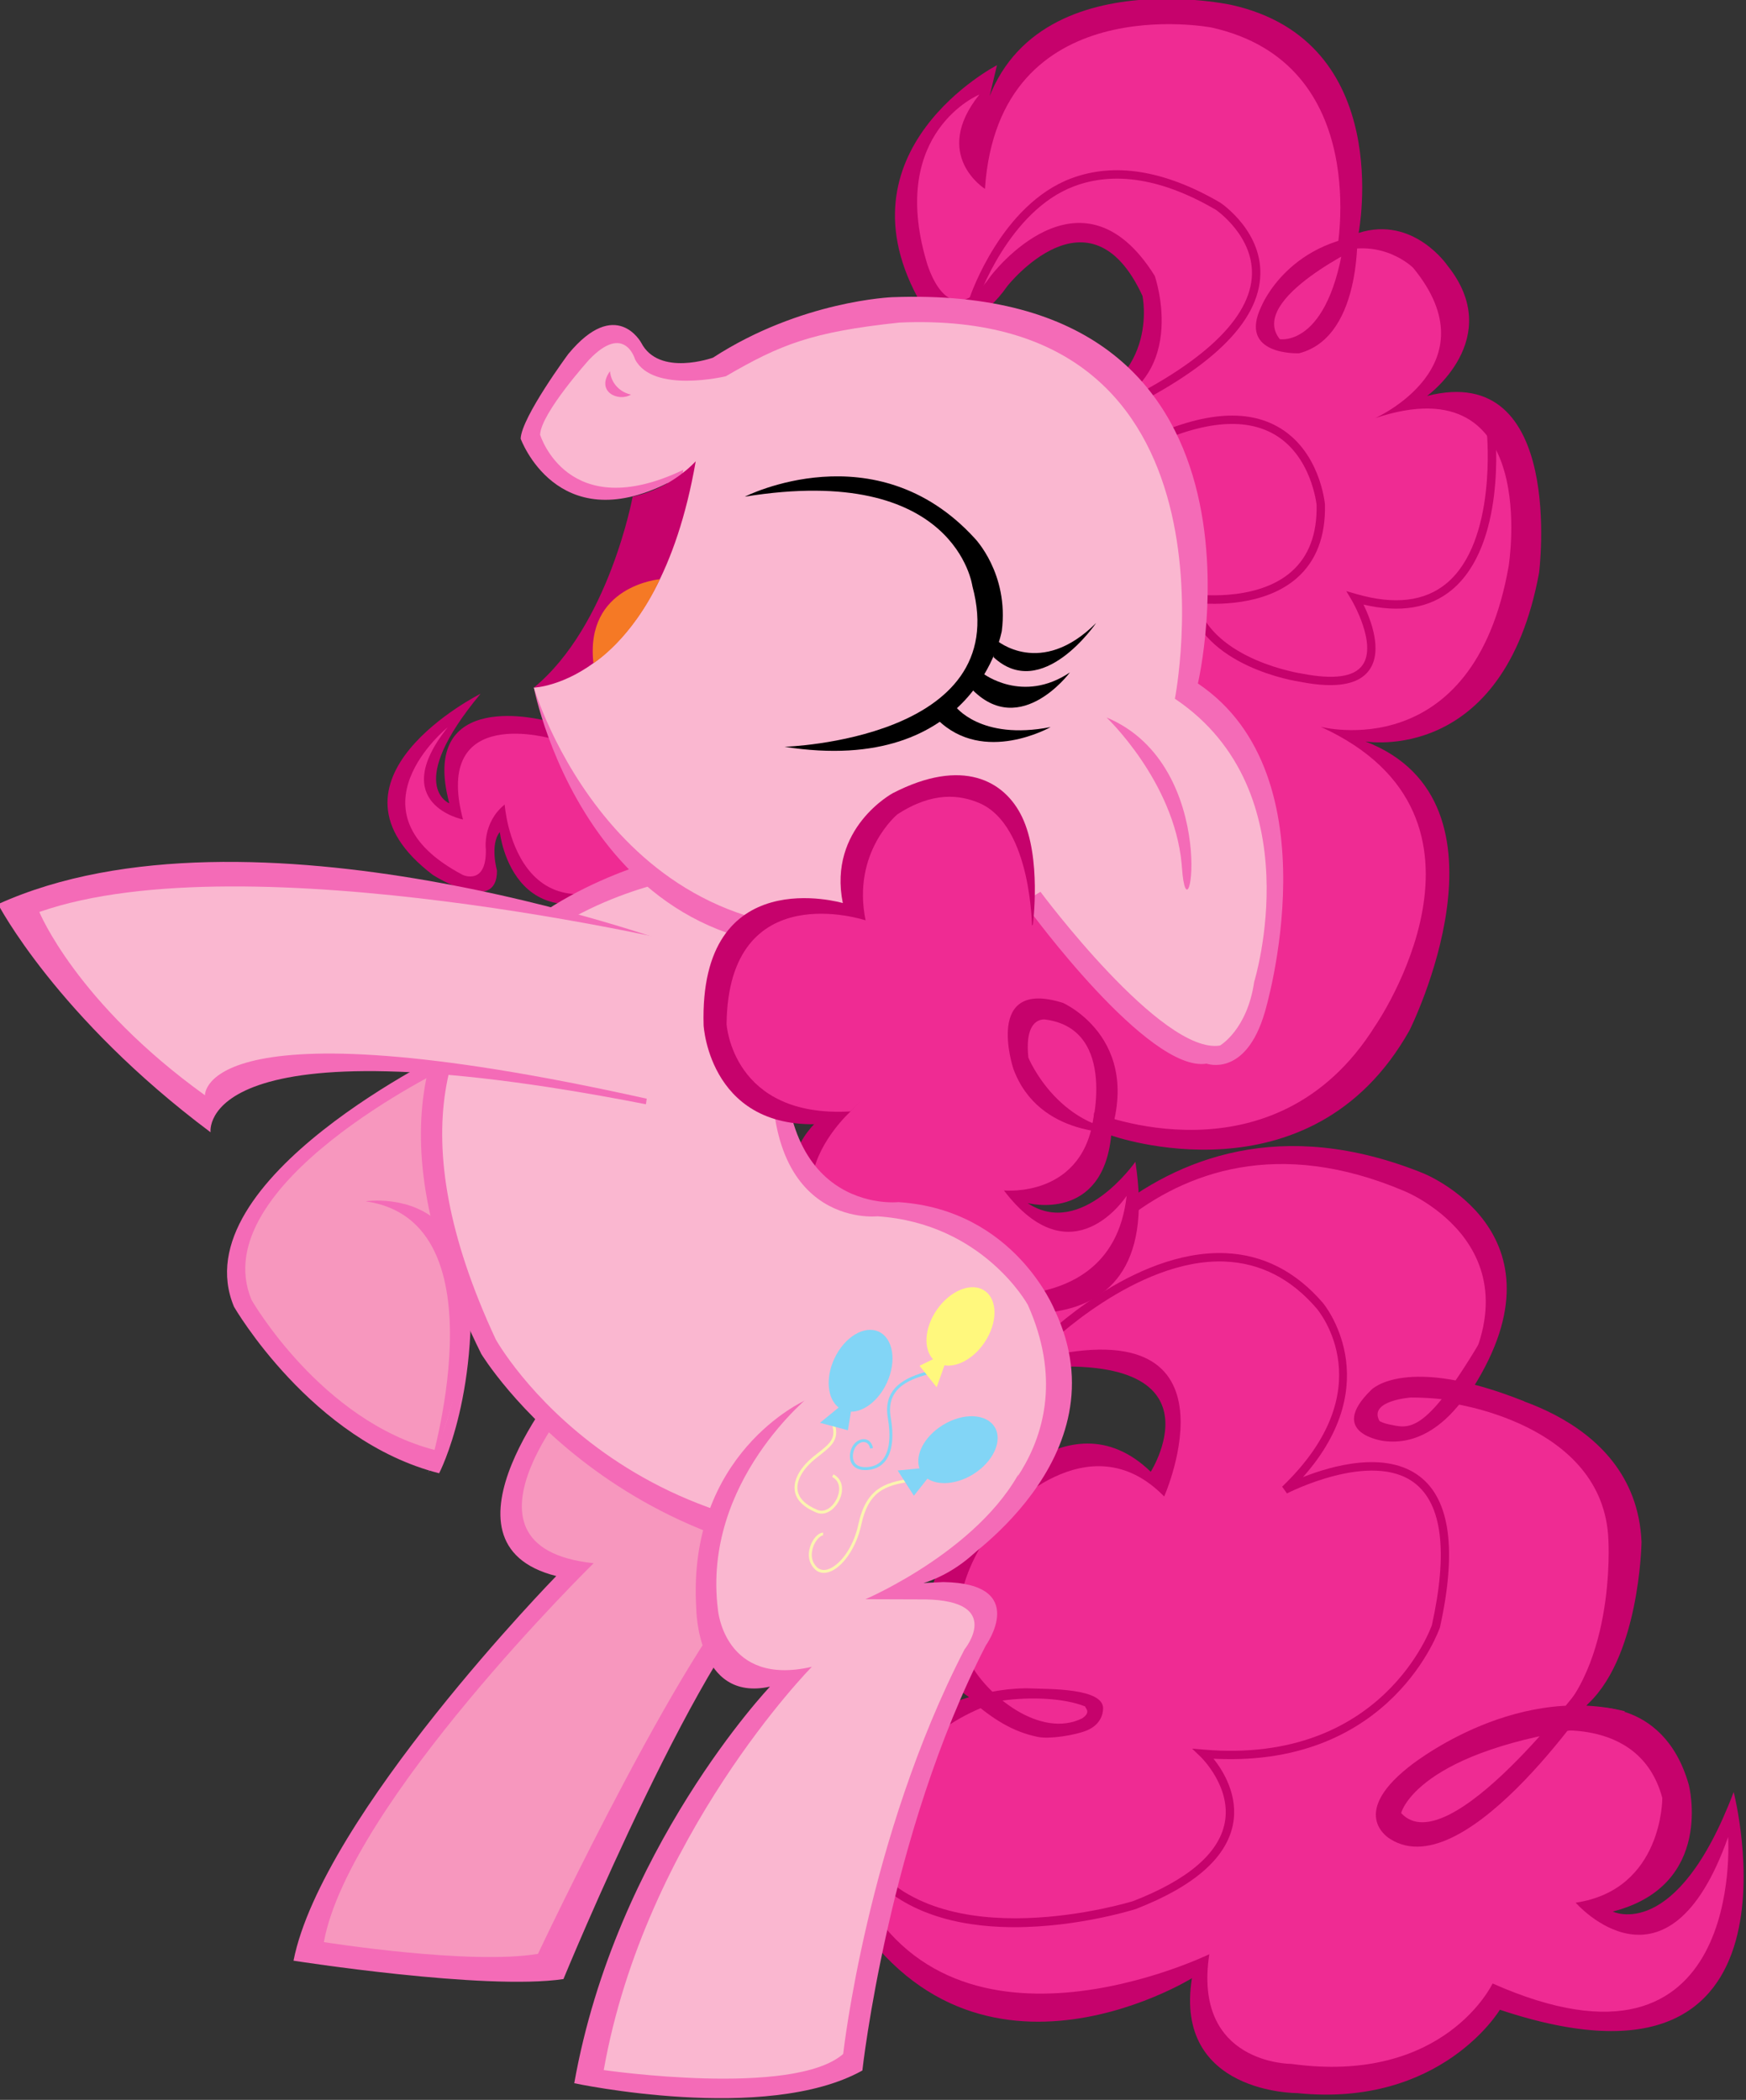 <?xml version="1.0" encoding="UTF-8"?>
<!-- Created with Inkscape (http://www.inkscape.org/) -->
<svg width="2657.343" height="3196.024" version="1.1" viewBox="0 0 265.734 319.602" xmlns="http://www.w3.org/2000/svg" xmlns:cc="http://creativecommons.org/ns#" xmlns:dc="http://purl.org/dc/elements/1.1/" xmlns:rdf="http://www.w3.org/1999/02/22-rdf-syntax-ns#" xmlns:xlink="http://www.w3.org/1999/xlink"><rect x="0" y="0" width="265.734" height="319.602" fill="#333333" stroke="none"/><g transform="matrix(1.333,0,0,-1.333,-1188.287,-701.652)"><g transform="translate(953.742,-608.662)"><path d="m0 0s-14.56 3.938-11.007-9.429c0 0-5.149 2.017 3.574 12.509 0 0-19.706-9.875-5.451-20.686 0 0 7.369-4.727 7.323 0.507 0 0-0.839 2.927 0.323 4.388 0 0 1.561-14.799 17.689-4.763z" fill="#c6026c"/></g><g transform="translate(954.613,-610.763)"><path d="m0 0s-13.857 4.182-10.31-9.184c0 0-8.737 1.756-1.747 10.534 0 0-11.985-9.66 1.74-16.866 0 0 2.705-1.222 2.613 2.913 0 0-0.418 3.046 2.151 5.135 0 0 1.18-17.121 17.31-7.088z" fill="#ef2b93"/></g><g transform="translate(1006.311,-679.508)"><path d="m0 0s15.313 32.174 47.566 19.197c0 0 17.026-6.677 5.712-24.561 0 0 18.641-2.319 19.27-17.569 0 0-0.185-13.623-6.609-18.916 0 0 9.085 1.465 12.004-8.786 0 0 3.01-11.491-8.682-14.49 0 0 7.272-3.624 13.81 13.647 0 0 9.535-36.967-26.695-24.858 0 0-6.686-11.202-23.134-9.518 0 0-14.131-0.091-12.027 13.12 0 0-26.738-16.594-40.819 10.868 0 0-1.099 16.155 15.381 21.223 0 0-11.258 6.784 0.713 21.008 0 0 10.315 14.114 20.024 4.724 0 0 9.544 15.074-16.969 11.461z" fill="#c6026c"/></g><g transform="translate(1009.487,-678.418)"><path d="m0 0s13.352 28.331 42.282 16.053c0 0 17.047-6.802 4.999-24.175 0 0 17.803-2.155 18.311-15.668 0 0 0.963-15.737-7.843-21.957 0 0 11.393 2.255 13.995-7.498 0 0 0.09-10.467-9.89-11.958 0 0 10.493-12.027 17.406 7.499 0 0 2.012-29.548-26.891-16.722 0 0-5.461-11.603-22.98-9.183 0 0-11.292-0.063-9.365 12.522 0 0-30.103-14.657-40.637 8.933 0 0 1.759 15.071 16.565 19.926 0 0-10.405 7.615 0.374 21.187 0 0 9.846 11.134 18.547 2.218 0 0 9.776 22.155-15.289 15.536z" fill="#ef2b93"/></g><g transform="translate(1002.146,-720.363)"><path d="m0 0c2.654-2.317 4.923-3.744 7.793-4.331 1.388-0.281 4.278 0.212 5.54 0.721 1.542 0.622 1.898 1.784 1.905 2.53 0.036 2.348-6.311 2.2-8.032 2.281-2.476 0.108-5.329-0.339-7.621-1.218-0.787-0.3-2.061-0.614-2.761-1.085-1.033-0.686-0.838-1.596-0.69-2.845 2.421 1.542 4.72 3.383 7.723 3.781 2.96 0.395 6.817 0.317 9.325-0.682 0.03-0.216 0.73-0.653-0.337-1.365-4.772-2.348-10.845 2.62-12.807 6.34" fill="#c6026c"/></g><g transform="translate(1005.656,-746.383)"><path d="m0 0c-5.954 0.26-12.227 2.031-15.99 7.415l0.78 0.55c8.264-11.798 30.132-5.095 30.357-5.025 6.238 2.424 9.771 5.427 10.465 8.913 0.814 4.108-2.706 7.527-2.742 7.561l-0.978 0.936 1.351-0.111c20.446-1.732 25.968 14.052 26.025 14.211 1.841 8.329 1.184 13.801-1.97 16.225-4.917 3.772-14.476-1.132-14.574-1.183l-0.552 0.771c11.585 11.123 4.235 20 3.917 20.376-2.922 3.384-6.404 5.161-10.485 5.332-10.125 0.377-20.29-9.665-20.395-9.763l-0.679 0.677c0.428 0.428 10.562 10.434 21.1 10.043l0.105-4e-3c4.275-0.187 7.996-2.089 11.08-5.666 0.078-0.088 7.464-8.942-2.26-19.901 3.302 1.303 9.444 3.047 13.325 0.074 3.48-2.663 4.25-8.462 2.308-17.236-0.07-0.209-5.499-15.881-25.509-15.01-0.109 5e-3 -0.224 0.01-0.341 0.017 1.103-1.383 2.871-4.213 2.212-7.534-0.763-3.828-4.494-7.067-11.088-9.63-0.542-0.168-7.739-2.375-15.462-2.038" fill="#c6026c"/></g><g transform="translate(987.286,-652.391)"><path d="m0 0s-17.785-9.959 12.076-22.34c0 0 25.586-9.044 21.707 15.703 0 0-6.166-8.819-12.299-4.712 0 0 8.551-2.243 9.54 7.723 0 0 22.758-8.135 34.066 12.014 0 0 13.023 25.993-5.047 32.975 0 0 15.779-2.751 19.835 19.262 0 0 3.08 24.244-12.792 20.184 0 0 9.009 6.526 2.347 14.871 0 0-3.878 5.746-10.16 3.746 0 0 4.238 21.882-14.558 26.04 0 0-27.477 5.97-29.051-17.317 0 0 0.3 2.054 2.318 10.427 0 0-18.805-9.707-8.628-27.294 0 0 4.731-5.233 9.794 2.053 0 0 9.407 11.977 15.443-1.088 0 0 2.255-10.32-9.88-13.406l2.451-55.953" fill="#c6026c"/></g><g transform="translate(988.557,-653.273)"><path d="m0 0s-14.33-12.865 8.219-19.907c0 0 21.478-6.172 23.297 10.272 0 0-6.2-9.641-14.014 0.612 0 0 9.319-0.959 10.304 8.912 0 0 20.545-8.604 32.093 9.888 0 0 16.459 23.785-6.222 34.138 0 0 17.425-4.615 21.455 18.34 0 0 3.773 23.237-15.231 16.909 0 0 13.481 6.018 4.328 17.158 0 0-3.436 3.452-8.731 1.759 0 0 4.241 21.565-14.302 25.682 0 0-24.305 4.64-25.859-18.422 0 0-6.164 3.845-0.636 10.765 0 0-10.371-4.23-6.056-19.01 0 0 2.361-8.916 7.361-1.696 0 0 10.228 13.596 18.718 6e-3 0 0 4.408-12.582-7.564-15.639l-4.047-54.893" fill="#ef2b93"/></g><g transform="translate(943.075,-646.19)"><path d="m0 0s-31.038-14.802-24.916-29.393c0 0 8.846-15.32 23.417-19.004 0 0 5.016 9.535 3.255 25.457z" fill="#f46bb7"/></g><g transform="translate(942.518,-648.235)"><path d="m0 0s-27.843-13.376-22.363-26.555c0 0 7.932-13.842 21.006-17.163 0 0 4.502 8.614 2.926 23.003z" fill="#f797be"/></g><g transform="translate(955.94,-683.651)"><path d="m0 0s-15.902-18.922-0.99-22.673c0 0-26.74-27.389-30-43.918 0 0 21.872-3.436 30.819-2.099 0 0 16.554 40.266 25.034 45.647 0 0 4.75 4.528-6.637 5.317 0 0 2.279 3.782 6.218 6.772z" fill="#f46bb7"/></g><g transform="translate(958.182,-684.436)"><path d="m0 0s-16.784-18.541 1.035-20.422c0 0-27.914-27.418-30.802-43.262 0 0 16.677-2.655 24.447-1.342 0 0 18.203 38.58 25.593 43.764 0 0 3.389 2.056-6.489 2.759 0 0 2.733 5.941 6.166 8.821z" fill="#f797be"/></g><g transform="translate(970.577,-623.574)"><path d="m0 0s-48.688-7.968-24.191-57.385c0 0 16.531-27.324 54.254-24.221 0 0 19.268 12.265 11.222 29.207 0 0-4.553 11.478-17.839 12.343 0 0-15.223-1.652-12.696 21.413l1.275 13.423z" fill="#f46bb7"/></g><g transform="translate(971.01,-626.347)"><path d="m0 0s-45.119-5.466-22.964-52.966c0 0 15.188-27.37 53.85-21.625 0 0 14.171 9.293 6.893 25.582 0 0-5.098 9.308-17.176 10.108 0 0-14.114-1.58-11.769 20.617l1.71 13.97z" fill="#fab7d0"/></g><g transform="translate(967.849,-633.99)"><path d="m0 0s-47.975 17.383-76.633 4.382c0 0 6.671-12.889 24.264-26.047 0 0-1.895 13.296 49.706 3.199z" fill="#f46bb7"/></g><g transform="translate(970.662,-634.317)"><path d="m0 0s-50.965 12.142-74.734 3.815c0 0 4.23-10.371 18.913-20.929 0 0-0.605 11.316 52.824-0.929z" fill="#fab7d0"/></g><g transform="translate(933.177,-663.539)"><path d="m0 0s20.583 3.27 7.169-31.019c0 0 8.919 28.757-7.169 31.019" fill="#f46bb7"/></g><g transform="translate(983.325,-686.292)"><path d="m0 0s-13.482-6.018-12.391-23.755c0 0 0.077-10.746 8.419-8.904 0 0-17.599-18.508-22.349-45.283 0 0 21.893-4.677 32.895 1.452 0 0 2.969 26.992 14.098 48.536 0 0 5.059 7.075-4.849 7.235l-2.273-0.11s9.254 2.381 11.067 13.656z" fill="#f46bb7"/></g><g transform="translate(984.119,-685.568)"><path d="m0 0s-12.548-9.913-10.713-24.587c0 0 0.712-8.842 10.725-6.531 0 0-19.01-19.27-23.761-46.045 0 0 21.613-3.15 27.339 1.837 0 0 2.732 24.661 13.858 46.202 0 0 4.509 5.517-4.433 5.7l-6.881 0.023s14.03 5.997 18.326 16.001z" fill="#fab7d0"/></g><g transform="translate(1073.809,-723.492)"><path d="m0 0c-20.701-2.673-22.394-9.897-22.394-9.897 5.389-5.877 20.889 14.92 20.889 14.92l1.916-0.289s-15.193-23.156-24.031-17.605c0 0-4.842 2.692 2.007 8.174 0 0 11.711 9.672 24.783 6.421z" fill="#c6026c"/></g><g transform="translate(1017.555,-574.291)"><path d="m0 0-0.399 0.873c10.831 4.939 16.781 10.235 17.202 15.316 0.39 4.696-4.064 7.753-4.11 7.785-6.068 3.537-11.52 4.437-16.203 2.667-7.466-2.827-10.952-12.911-10.983-12.999l-0.905 0.301c0.126 0.374 3.66 10.606 11.548 13.594 4.96 1.88 10.7 0.955 17.05-2.752 0.231-0.154 4.988-3.41 4.559-8.663-0.451-5.531-6.429-10.951-17.759-16.122" fill="#c6026c"/></g><g transform="translate(1047.327,-554.236)"><path d="m0 0s-13.485-6.223-9.767-10.86c0 0 6.15-1.098 7.61 13.433l1.227-0.261s0.887-12.843-6.636-14.784c0 0-7.03-0.317-4.309 5.348 0 0 3.203 8.019 13.785 8.286z" fill="#c6026c"/></g><g transform="translate(1042.759,-604.586)"><path d="m0 0c-0.857 0.037-1.803 0.156-2.845 0.361-0.439 0.062-11.272 1.71-12.925 9.458l-0.146 0.675 0.685-0.105c0.072-8e-3 7.244-1.055 11.348 2.545 1.983 1.738 2.953 4.299 2.886 7.617-4e-3 0.022-0.569 5.73-4.981 8.152-3.649 2.001-8.867 1.288-15.516-2.138l-0.437 0.855c6.948 3.573 12.47 4.29 16.421 2.114 4.858-2.671 5.447-8.68 5.468-8.933 0.078-3.645-1.008-6.46-3.211-8.391-3.698-3.235-9.423-3.03-11.409-2.854 1.995-6.542 11.874-8.036 11.978-8.051 3.661-0.714 5.976-0.383 6.934 0.975 1.693 2.4-1.206 7.349-1.236 7.403l-0.619 1.038 1.159-0.333c4.345-1.258 7.805-0.845 10.292 1.228 5.776 4.82 4.604 17.081 4.595 17.201l0.95 0.099c0.049-0.524 1.232-12.893-4.929-18.038-2.533-2.111-5.932-2.677-10.105-1.693 0.834-1.719 2.219-5.266 0.673-7.455-0.886-1.26-2.571-1.837-5.03-1.73" fill="#c6026c"/></g><g transform="translate(1028.208,-604.411)"><path d="m0 0s10.829 45.83-34.885 44.107c0 0-10.417-0.376-20.479-6.905 0 0-6.168-2.225-8.202 1.715 0 0-2.867 5.29-8.313-1.289 0 0-5.337-7.203-5.445-9.674 0 0 4.108-11.396 16.779-5.071 0 0 3.506-19.015-15.269-23.357 0 0 7.056-36.997 42.748-28.436 0 0 8.66-0.238 13.764 3.118 0 0 13.643-18.704 20.297-17.614 0 0 4.471-1.643 6.655 5.904 0 0 8.129 26.899-7.65 37.502" fill="#f46bb7"/></g><g transform="translate(1025.582,-606.151)"><path d="m0 0s8.822 44.727-31.444 42.949c-10.038-1.067-13.598-2.504-19.829-6.131 0 0-8.336-2.002-10.366 1.94 0 0-1.195 4.183-5.238-0.043 0 0-5.493-6.095-5.601-8.566 0 0 3.126-10.325 16.343-4.021 0 0-3.133-21.336-17.055-24.859 0 0 9.35-31.801 40.672-27.108 0 0 12.065 0.437 17.169 3.793 0 0 13.845-18.638 20.499-17.553 0 0 3.106 1.791 3.901 7.265 0 0 6.732 21.731-9.051 32.334" fill="#fab7d0"/></g><g transform="translate(1017.777,-608.29)"><path d="m0 0s7.668-7.251 8.572-16.678c0.018-0.161 0.031-0.326 0.041-0.494 0.681-9.666 4.639 11.639-8.613 17.172" fill="#f46bb7"/></g><g transform="translate(976.477,-583.081)"><path d="m0 0s14.924 7.61 26.226-4.727c0 0 3.95-4.026 3.117-10.599 0 0-2.934-16.665-24.809-13.232 0 0 26.195 0.781 21.452 18.335 0 0-1.856 14.127-25.986 10.223"/></g><g transform="translate(1016.593,-597.498)"><path d="m0 0s-6.173-9.096-11.734-3.893l0.363 1.911s5.039-4.351 11.371 1.982"/></g><g transform="translate(1003.678,-603.269)"><path d="m0 0s4.527-3.5 9.919 0.121c0 0-6.136-8.268-11.89-1.133z"/></g><g transform="translate(1000.484,-606.984)"><path d="m0 0s2.859-3.981 10.912-2.403c0 0-7.62-4.348-12.905 0.838z"/></g><g transform="translate(963.673,-583.071)"><path d="m0 0s-2.708-14.753-11.281-21.814c0 0 14.064 0.434 18.481 25.848 0 0-2.76-3.132-7.2-4.034" fill="#c6026c"/></g><g transform="translate(966.781,-592.505)"><path d="m0 0s-8.581-0.729-7.589-9.585c0 0 4.337 2.623 7.589 9.585" fill="#f57925"/></g><g transform="translate(1009.366,-631.941)"><path d="m0 0s1.014 7.623-1.24 12.302c-1.991 4.14-6.789 6.808-14.746 2.708 0 0-7.432-3.989-5.714-12.552 0 0-16.444 4.853-15.893-13.968 0 0 0.687-12.625 14.585-11.17" fill="#c6026c"/></g><g transform="translate(988.557,-653.273)"><path d="m0 0c-13.528-0.787-14.163 9.981-14.163 9.981 0.201 17.066 15.872 11.837 15.872 11.837-1.59 7.779 3.623 12.095 3.623 12.095 4.042 2.644 7.136 2.234 9.325 1.312 6.088-2.567 6.066-14.504 6.066-14.504z" fill="#ef2b93"/></g><g transform="translate(1016.01,-655.398)"><path d="m0 0s3.194 11.472-5.185 12.612c0 0-2.484 0.497-1.972-4.345 0 0 3.546-8.661 12.57-8.503l-2.042-0.063s-9.31-0.705-12.243 7.293c0 0-3.445 10.399 5.664 7.523 0 0 10.112-4.458 4.593-17.158z" fill="#c6026c"/></g><g transform="translate(1061.112,-681.498)"><path d="m0 0s-3.964-10.425-11.697-9.403c0 0-6.573 0.838-1.398 5.846 0 0 3.901 4.101 17.43-1.312l-0.451-2.389s-4.56 2.817-12.474 2.818c0 0-4.833-0.34-3.598-2.653 0.069-0.128 0.753-0.345 1.06-0.408 2.253-0.441 3.997-1.408 10.384 9.328z" fill="#c6026c"/></g><g transform="translate(990.106,-694.225)"><path d="m0 0c-0.762 0.033-1.158 0.353-1.355 0.643-0.425 0.61-0.284 1.43-0.037 1.949 0.291 0.608 0.88 0.997 1.473 0.931 0.475-0.058 0.806-0.419 0.928-0.999l-0.33-0.068c-0.089 0.436-0.314 0.698-0.64 0.735-0.423 0.071-0.9-0.268-1.13-0.742-0.226-0.475-0.308-1.155 0.014-1.616 0.265-0.388 0.8-0.554 1.529-0.486 0.722 0.071 1.302 0.38 1.717 0.921 0.713 0.942 0.898 2.557 0.534 4.674-0.669 3.888 2.782 4.846 4.852 5.419l0.09-0.323c-2.084-0.575-5.229-1.447-4.615-5.038 0.385-2.213 0.178-3.919-0.597-4.936-0.469-0.613-1.126-0.966-1.956-1.047-0.168-0.016-0.33-0.023-0.477-0.017" fill="#82d5f6"/></g><g transform="translate(985.43,-705.961)"><path d="m0 0c-0.386 0.017-0.734 0.177-1.02 0.481-1.049 1.117-0.498 2.533-0.303 2.939 0.348 0.723 0.888 1.189 1.319 1.175l-0.025-0.333c-0.177 0.05-0.684-0.352-0.991-0.988-0.171-0.359-0.662-1.598 0.242-2.564 0.329-0.351 0.757-0.46 1.259-0.319 1.256 0.349 2.92 2.281 3.536 5.172 0.871 4.063 3.014 4.723 5.724 5.164l0.048-0.332c-2.662-0.433-4.618-1.041-5.443-4.904-0.563-2.646-2.192-4.979-3.774-5.421-0.199-0.056-0.395-0.078-0.572-0.07" fill="#fcf4b0"/></g><g transform="translate(985.174,-699.196)"><path d="m0 0c-0.179 8e-3 -0.357 0.048-0.544 0.124-1.485 0.623-2.309 1.471-2.453 2.51-0.205 1.432 0.954 2.931 2.107 3.859l0.528 0.419c1.465 1.149 2.204 1.729 1.516 3.576l0.31 0.116c0.773-2.073-0.178-2.82-1.623-3.958l-0.522-0.416c-1.084-0.866-2.173-2.254-1.988-3.55 0.128-0.917 0.888-1.676 2.256-2.248 0.877-0.377 1.781 0.362 2.215 1.271 0.389 0.807 0.481 1.946-0.53 2.495l0.157 0.292c1.141-0.619 1.162-1.917 0.671-2.932-0.415-0.875-1.228-1.596-2.1-1.558" fill="#fcf4b0"/></g><g transform="translate(1003.833,-679.675)"><path d="m0 0c1.523 2.252 1.54 4.907 0.026 5.927-1.505 1.024-3.959 0.028-5.493-2.224-1.382-2.046-1.515-4.412-0.401-5.593l-1.536-0.75 1.952-2.453 0.894 2.506c1.457-0.24 3.317 0.759 4.558 2.587" fill="#fff87d"/></g><g transform="translate(1002.548,-694.702)"><path d="m0 0c2.309 1.432 3.41 3.85 2.454 5.396-0.963 1.553-3.614 1.646-5.925 0.217-2.104-1.296-3.187-3.403-2.662-4.943l-2.484-0.241 1.851-2.882 1.545 1.952c1.237-0.813 3.341-0.662 5.221 0.501" fill="#82d5f6"/></g><g transform="translate(992.685,-684.282)"><path d="m0 0c1.153 2.466 0.741 5.089-0.907 5.858-1.654 0.768-3.921-0.603-5.074-3.068-1.043-2.231-0.802-4.593 0.487-5.59l-2.128-1.747 3.185-0.85 0.345 2.121c1.483-0.01 3.164 1.277 4.092 3.276" fill="#82d5f6"/></g><g transform="translate(961.083,-568.757)"><path d="m0 0c0.139-1.496 1.271-2.442 2.402-2.666-1.429-0.883-4.077 0.33-2.402 2.666" fill="#f46bb7"/></g></g></svg>
